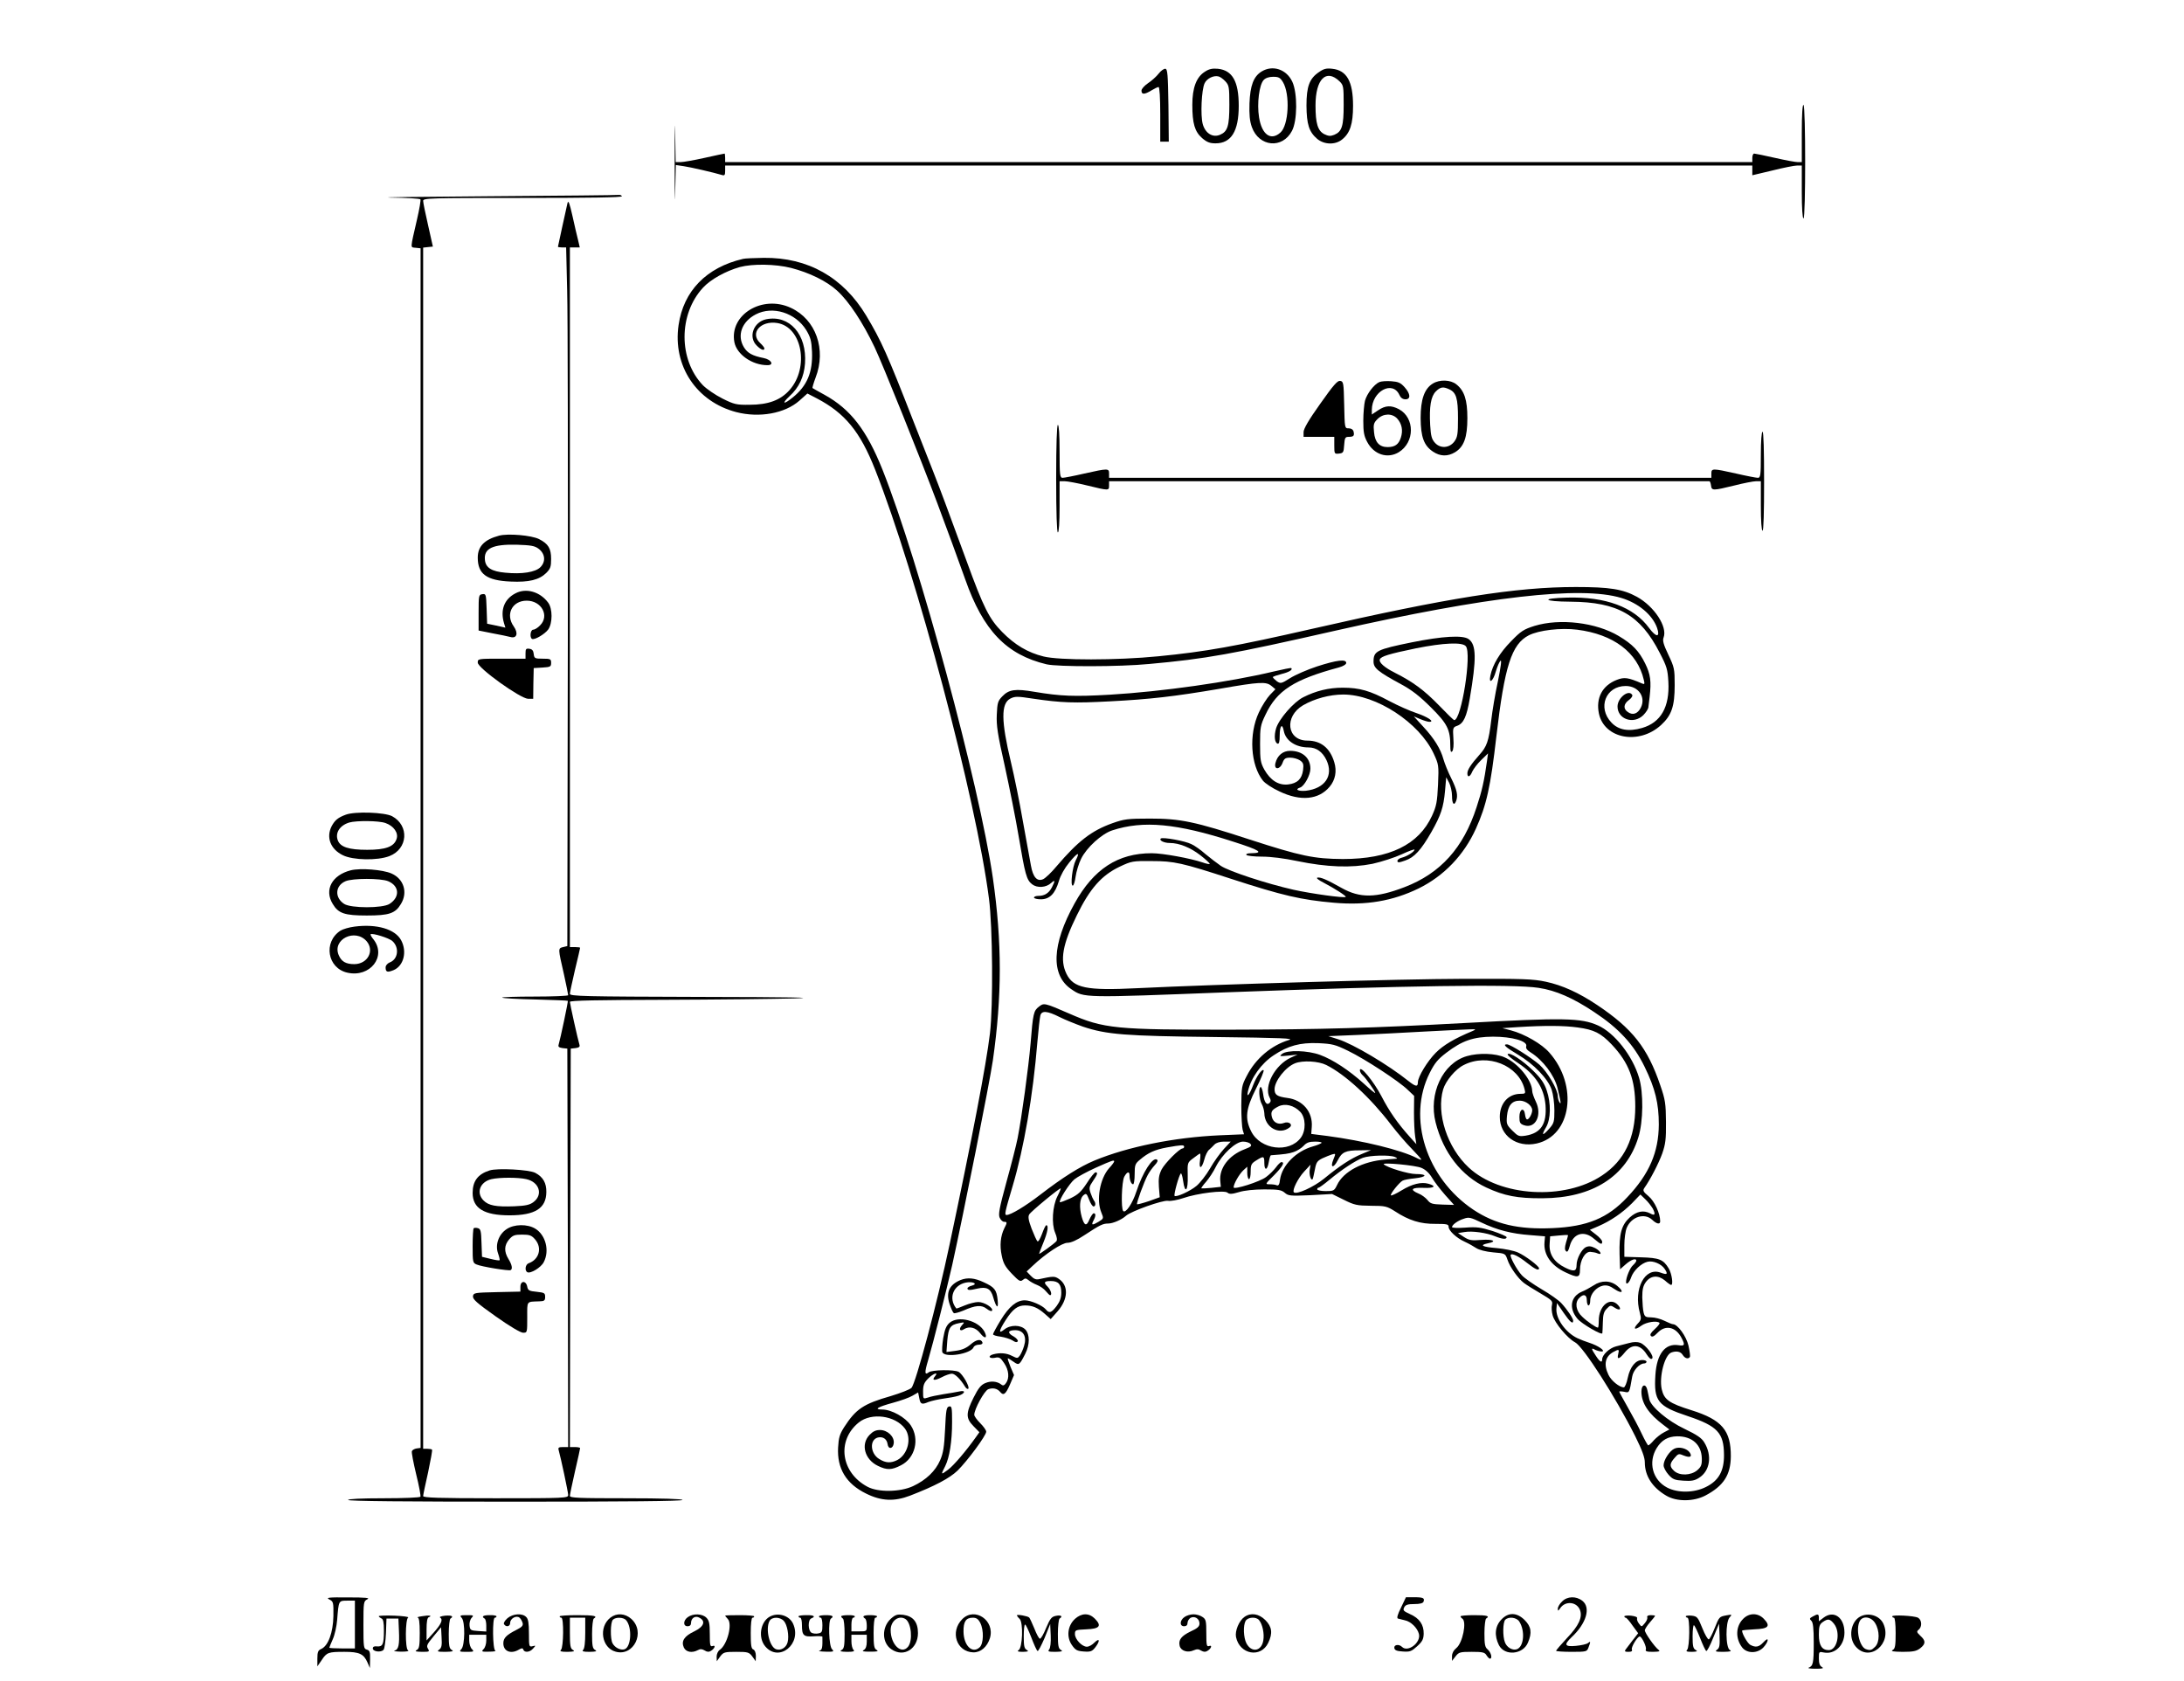 <?xml version="1.0" standalone="no"?>
<!DOCTYPE svg PUBLIC "-//W3C//DTD SVG 20010904//EN"
 "http://www.w3.org/TR/2001/REC-SVG-20010904/DTD/svg10.dtd">
<svg version="1.0" xmlns="http://www.w3.org/2000/svg"
 width="1280pt" height="985pt" viewBox="0 0 1280 985"
 preserveAspectRatio="xMidYMid meet">
<g transform="translate(0,985) scale(0.1,-0.1)"
fill="#000000" stroke="none">
<path d="M6791 9419 c-13 -17 -41 -42 -62 -56 -22 -15 -39 -34 -39 -44 0 -24
17 -24 58 1 18 11 37 20 42 20 6 0 10 -63 10 -160 l0 -160 25 0 25 0 -2 212
c-3 180 -5 213 -18 215 -8 1 -26 -11 -39 -28z"/>
<path d="M7062 9430 c-50 -31 -74 -94 -74 -194 0 -109 14 -157 57 -195 28 -24
45 -31 79 -31 92 0 136 71 136 220 0 143 -37 208 -122 217 -32 3 -52 -1 -76
-17z m120 -57 c21 -23 23 -33 23 -137 0 -125 -10 -157 -55 -176 -43 -18 -86 9
-101 63 -14 51 -7 202 11 239 13 28 53 48 82 40 9 -2 27 -15 40 -29z"/>
<path d="M7394 9431 c-47 -29 -67 -82 -71 -186 -2 -67 1 -103 14 -140 42 -116
179 -129 235 -22 32 60 33 221 2 288 -34 73 -115 100 -180 60z m125 -62 c43
-71 34 -254 -15 -296 -56 -50 -109 -12 -125 90 -13 80 1 190 27 218 11 12 31
19 56 19 32 0 41 -5 57 -31z"/>
<path d="M7731 9428 c-57 -38 -74 -85 -74 -197 1 -110 15 -154 63 -195 41 -34
105 -36 145 -4 47 37 65 91 65 198 0 143 -37 208 -122 217 -34 4 -50 0 -77
-19z m119 -54 c24 -23 25 -30 25 -138 0 -125 -10 -157 -55 -176 -23 -9 -34 -8
-59 4 -38 20 -51 63 -51 168 0 154 62 217 140 142z"/>
<path d="M3954 8900 c0 -190 2 -271 3 -181 l4 164 47 -7 c41 -6 175 -37 225
-52 14 -4 17 1 17 25 l0 31 3010 0 3010 0 0 -29 0 -28 118 28 c64 16 129 29
145 29 l27 0 0 -155 c0 -95 4 -155 10 -155 13 0 13 657 0 665 -6 4 -10 -55
-10 -164 l0 -171 -24 0 c-13 0 -73 11 -134 25 -61 14 -116 25 -121 25 -6 0
-11 -11 -11 -25 l0 -25 -3010 0 -3010 0 0 25 c0 14 -2 25 -3 25 -2 0 -55 -11
-117 -25 -62 -14 -126 -25 -141 -25 l-29 0 -3 173 c-1 94 -3 17 -3 -173z"/>
<path d="M2870 8700 c-410 -3 -670 -6 -578 -8 92 -1 169 -6 172 -10 3 -5 -6
-58 -20 -118 -41 -179 -40 -162 -8 -166 l29 -3 0 -3515 0 -3515 -23 -3 c-13
-2 -25 -9 -28 -16 -3 -7 9 -68 25 -135 17 -68 28 -128 25 -132 -3 -5 -99 -9
-215 -9 -133 0 -209 -4 -209 -10 0 -7 333 -10 980 -10 647 0 980 3 980 10 0 6
-117 10 -330 10 -279 0 -330 2 -330 14 0 8 14 73 30 144 17 72 30 133 30 136
0 3 -14 6 -30 6 l-30 0 2 1168 3 1167 28 3 c21 3 27 8 23 20 -10 32 -56 241
-56 251 0 8 165 11 548 12 301 1 646 5 767 8 150 5 -23 8 -547 9 -687 2 -768
4 -768 18 0 8 14 72 30 141 17 69 30 127 30 129 0 2 -13 4 -30 4 l-30 0 0
2050 0 2050 29 0 29 0 -10 43 c-6 23 -21 87 -33 142 -17 75 -24 94 -29 75 -8
-36 -56 -252 -56 -256 0 -2 11 -4 24 -4 l24 0 6 -252 c4 -139 5 -1061 4 -2048
l-3 -1794 -25 -6 c-30 -8 -30 -6 5 -159 14 -63 25 -118 25 -123 0 -4 -89 -8
-197 -8 -108 0 -194 -3 -190 -6 3 -4 91 -9 194 -11 103 -3 189 -6 191 -8 3 -2
-44 -224 -54 -257 -4 -12 2 -17 23 -20 l28 -3 3 -1167 2 -1168 -31 0 c-24 0
-29 -3 -25 -17 12 -42 56 -247 56 -264 0 -18 -17 -19 -425 -19 -334 0 -425 3
-425 13 0 6 13 69 29 139 15 71 26 130 23 133 -3 3 -16 5 -29 5 l-23 0 0 3519
0 3520 28 3 29 3 -28 125 c-16 69 -29 133 -29 143 0 16 34 17 586 17 387 0
583 3 579 10 -3 6 -12 9 -18 8 -7 -2 -347 -5 -757 -8z"/>
<path d="M4355 8333 c-215 -50 -349 -188 -378 -388 -35 -239 105 -449 338
-510 136 -35 285 -8 370 67 l47 42 56 -29 c164 -86 253 -194 341 -417 243
-616 592 -1930 667 -2513 22 -165 25 -629 6 -790 -22 -185 -105 -617 -236
-1235 -73 -346 -199 -817 -224 -843 -10 -10 -65 -31 -121 -48 -161 -46 -205
-76 -274 -183 -26 -41 -32 -62 -35 -118 -7 -123 47 -213 163 -270 90 -45 166
-48 258 -13 145 56 232 102 279 147 58 57 168 206 168 228 0 9 -16 31 -35 50
-19 19 -35 41 -35 49 0 33 59 141 82 150 27 10 53 4 69 -15 20 -25 33 -15 58
42 l24 56 -21 49 c-11 27 -18 49 -15 49 3 0 17 -9 33 -20 32 -23 35 -20 69 47
27 54 27 112 1 141 -27 29 -88 30 -124 1 -35 -28 -33 -9 8 55 41 64 70 86 113
86 44 0 75 -13 116 -49 l35 -31 40 45 c63 72 66 152 7 191 -24 16 -32 16 -115
-2 -18 -4 -31 1 -49 20 l-24 25 34 32 c77 73 174 136 205 136 21 0 55 15 100
45 91 60 108 68 139 68 27 0 79 22 105 46 31 27 214 92 245 87 17 -3 57 5 90
16 80 28 240 48 259 32 11 -10 27 -9 67 3 32 10 91 16 149 16 83 0 100 -3 120
-20 21 -18 32 -19 150 -14 l127 7 69 -34 c62 -31 77 -34 159 -35 84 0 94 -3
140 -32 82 -54 150 -75 238 -74 66 0 77 -2 77 -17 0 -23 46 -66 95 -88 22 -10
52 -27 67 -37 17 -11 56 -21 99 -25 71 -6 71 -6 84 -43 14 -43 62 -110 96
-136 13 -10 57 -38 97 -61 66 -39 73 -45 68 -67 -4 -14 -2 -42 4 -63 12 -44
87 -134 131 -157 48 -25 236 -318 353 -551 40 -81 56 -124 56 -153 0 -79 44
-147 126 -195 61 -36 160 -35 229 1 106 56 148 120 149 229 1 152 -52 215
-231 271 -131 41 -160 62 -174 123 -16 73 17 200 56 215 30 11 55 6 67 -14 13
-21 33 -26 42 -12 3 5 -1 34 -8 66 -13 56 -64 126 -91 126 -6 0 -28 9 -50 20
-22 11 -56 20 -77 20 -33 0 -39 4 -45 28 -4 15 -7 55 -8 89 0 47 5 68 21 90
29 39 72 42 112 9 16 -15 33 -26 36 -26 14 0 4 67 -14 97 -32 53 -56 62 -163
65 l-97 3 0 68 c0 37 6 83 14 102 27 65 104 89 149 47 26 -25 47 -29 47 -9 0
46 -33 118 -68 147 -31 26 -35 33 -25 48 35 49 84 144 105 202 19 55 23 83 22
185 -1 108 -4 130 -33 214 -75 221 -163 333 -371 472 -108 72 -203 115 -300
136 -75 16 -133 18 -480 17 -377 -1 -1444 -32 -1917 -55 -297 -15 -372 1 -413
85 -39 81 -22 173 61 342 77 158 146 235 251 285 70 33 77 34 188 33 131 0
177 -10 465 -104 305 -99 410 -123 601 -140 191 -17 347 10 499 84 148 73 265
195 335 350 62 137 86 245 120 541 48 412 89 540 190 592 59 30 188 45 283 33
213 -27 354 -133 391 -294 6 -25 5 -28 -11 -21 -81 35 -103 38 -147 21 -85
-33 -124 -106 -105 -198 32 -148 235 -185 364 -67 62 57 80 110 80 234 0 95
-2 104 -37 178 -29 61 -35 83 -28 101 24 63 -55 183 -157 239 -83 45 -159 57
-358 57 -350 0 -748 -63 -1545 -245 -452 -103 -625 -134 -902 -161 -243 -24
-581 -24 -672 -1 -93 23 -168 68 -242 143 -76 77 -109 141 -210 419 -118 321
-147 400 -196 525 -25 63 -77 196 -116 295 -152 390 -187 468 -275 615 -135
225 -342 342 -601 339 -56 -1 -110 -3 -121 -6z m281 -53 c108 -28 209 -77 271
-134 68 -62 149 -184 219 -331 47 -99 266 -644 366 -910 55 -146 129 -349 165
-450 105 -300 242 -442 477 -498 66 -15 427 -15 601 2 333 30 483 57 1095 196
882 199 1435 263 1672 191 100 -30 183 -99 210 -176 19 -56 -5 -57 -47 0 -90
123 -255 184 -480 178 -158 -4 -142 -23 20 -24 276 -2 408 -77 522 -299 42
-81 47 -98 51 -171 8 -147 -44 -238 -154 -270 -79 -23 -139 -12 -180 32 -83
87 -33 214 84 214 75 0 120 -66 88 -128 -18 -35 -47 -45 -75 -25 -29 19 -26
48 6 71 15 11 23 24 19 30 -21 34 -86 -18 -86 -68 0 -75 94 -107 151 -51 16
16 30 38 30 48 1 10 4 36 7 58 11 93 5 134 -26 197 -36 73 -74 113 -155 161
-132 79 -344 105 -494 59 -63 -20 -79 -30 -137 -90 -66 -67 -108 -137 -121
-201 -11 -53 16 -34 32 25 8 27 20 55 27 62 8 8 2 -36 -15 -120 -16 -73 -33
-176 -39 -228 -15 -125 -26 -155 -70 -204 -49 -55 -70 -87 -70 -108 0 -27 16
-21 29 11 7 15 30 46 52 67 l40 39 -6 -45 c-17 -119 -29 -173 -61 -270 -77
-238 -211 -388 -423 -469 -167 -64 -261 -65 -369 -4 -87 49 -123 64 -141 60
-9 -2 7 -15 39 -31 61 -32 132 -77 127 -82 -8 -8 -202 19 -306 42 -159 36
-378 108 -426 140 -22 15 -62 46 -90 69 -27 24 -64 50 -82 58 -36 19 -170 43
-180 33 -11 -11 19 -26 53 -26 55 0 121 -27 178 -71 31 -24 56 -47 56 -51 0
-4 -19 0 -42 8 -70 24 -233 54 -298 54 -198 0 -340 -92 -452 -294 -134 -241
-141 -421 -19 -503 75 -51 64 -51 911 -18 1042 39 1684 49 1828 26 100 -15
201 -59 324 -141 146 -96 233 -191 297 -322 62 -127 83 -214 83 -338 -1 -162
-56 -290 -185 -426 -115 -123 -235 -172 -438 -181 -200 -9 -336 23 -464 108
-276 185 -389 537 -256 801 29 58 48 81 98 119 93 71 158 93 273 94 112 0 204
-26 195 -56 -4 -12 5 -23 27 -37 70 -44 138 -133 156 -207 20 -82 23 -101 12
-85 -5 8 -10 24 -10 36 0 40 -61 143 -108 185 -50 43 -170 119 -190 119 -27 0
-8 -17 64 -60 93 -55 176 -141 198 -206 9 -27 16 -80 16 -120 0 -68 -2 -76
-31 -109 -39 -44 -47 -40 -18 9 28 47 30 140 4 216 -14 42 -33 70 -79 115 -63
62 -140 112 -150 97 -3 -5 24 -27 59 -50 103 -68 154 -146 163 -248 8 -110
-26 -164 -116 -179 -39 -6 -45 -4 -78 29 -34 34 -36 40 -32 86 6 62 29 90 75
90 35 0 73 -29 73 -56 0 -20 -18 -54 -30 -54 -5 0 -10 12 -12 28 -5 45 -33 35
-33 -13 0 -34 4 -41 27 -49 67 -23 108 60 69 139 -11 23 -21 51 -21 61 -1 63
-81 162 -160 197 -54 25 -154 28 -223 8 -142 -41 -226 -221 -183 -389 45 -177
151 -313 297 -381 105 -49 183 -64 329 -63 293 1 492 128 562 357 29 92 31
262 4 350 -38 128 -144 263 -241 306 -99 44 -199 46 -780 14 -535 -29 -845
-38 -1360 -39 -687 -1 -755 5 -960 95 -145 63 -147 63 -177 39 -30 -23 -34
-40 -48 -215 -12 -140 -52 -434 -76 -555 -8 -41 -38 -158 -66 -259 -41 -150
-48 -188 -39 -207 6 -13 17 -24 26 -24 18 0 19 -4 1 -38 -22 -45 -28 -100 -15
-160 9 -45 20 -65 59 -106 42 -44 50 -48 64 -37 14 12 19 11 34 -1 9 -8 32
-21 50 -28 18 -7 41 -23 51 -36 11 -13 22 -24 25 -24 14 0 5 31 -15 51 -24 24
-20 32 20 32 44 0 61 -19 61 -68 0 -30 -8 -52 -27 -78 -31 -41 -44 -45 -64
-20 -19 23 -88 53 -123 53 -48 0 -92 -36 -141 -116 -25 -41 -45 -78 -45 -83 0
-5 20 -11 45 -14 25 -4 56 -14 69 -22 16 -11 26 -13 31 -5 3 5 -7 18 -24 28
-39 21 -35 37 9 37 48 0 69 -37 52 -92 -6 -21 -18 -47 -25 -57 -13 -17 -15
-17 -45 -2 -32 17 -71 20 -109 10 -35 -9 -28 -27 7 -21 26 6 33 2 55 -31 28
-41 32 -88 11 -117 -10 -14 -17 -17 -27 -9 -25 20 -62 23 -94 9 -25 -10 -41
-29 -69 -85 -46 -92 -46 -121 -1 -167 l35 -36 -22 -31 c-54 -76 -128 -164
-162 -189 -42 -32 -43 -30 -16 22 25 51 40 144 40 259 0 84 -2 93 -17 90 -16
-3 -19 -20 -24 -133 -5 -104 -11 -141 -29 -182 -27 -63 -82 -116 -159 -152
-75 -35 -204 -37 -266 -4 -157 83 -183 271 -52 377 74 60 214 41 271 -36 41
-56 17 -151 -45 -184 -38 -19 -68 -18 -106 6 -53 32 -58 113 -8 126 30 7 53
-9 57 -39 4 -32 32 -28 36 5 5 39 -36 78 -81 78 -24 0 -41 -8 -61 -29 -53 -55
-28 -144 49 -181 53 -26 81 -25 135 3 84 42 111 154 58 234 -31 47 -113 93
-167 93 -52 0 -28 15 64 40 44 12 95 30 113 41 l33 19 6 -30 c7 -39 14 -43 54
-26 19 7 59 16 89 20 30 4 70 11 88 17 39 13 44 34 5 25 -16 -3 -57 -11 -93
-16 -36 -6 -77 -14 -92 -20 -28 -9 -28 -9 -28 36 0 37 6 51 29 75 31 31 64 42
41 14 -21 -25 -4 -28 39 -6 22 12 49 21 60 21 18 0 51 -33 77 -76 7 -11 15
-16 19 -12 10 10 -33 86 -57 99 -27 14 -157 12 -175 -3 -24 -19 -25 -1 -4 69
31 106 108 411 142 561 66 299 219 1067 238 1198 54 378 54 692 0 1069 -79
546 -431 1850 -647 2393 -93 232 -187 354 -339 438 -37 20 -70 39 -71 40 -2 1
6 29 18 61 64 165 2 341 -145 409 -167 78 -361 -40 -331 -201 14 -72 104 -135
194 -135 41 0 23 33 -23 42 -66 13 -94 29 -115 63 -42 69 -13 150 70 193 99
51 232 9 295 -92 25 -42 31 -62 34 -127 5 -121 -29 -201 -114 -269 -53 -43
-66 -37 -18 8 56 51 85 113 91 192 12 170 -91 287 -228 259 -74 -16 -106 -104
-55 -154 24 -25 45 -32 45 -17 0 5 -11 19 -25 32 -62 58 3 133 101 117 145
-24 188 -260 72 -392 -53 -60 -125 -87 -236 -87 -75 -1 -89 2 -157 36 -42 21
-93 56 -115 78 -144 150 -144 416 0 572 45 49 134 98 216 121 75 20 208 18
300 -5z m1574 -4390 c32 -16 94 -41 136 -56 140 -47 248 -55 769 -61 406 -5
474 -8 438 -18 -102 -31 -194 -108 -246 -210 -30 -57 -31 -66 -32 -175 0 -63
4 -127 8 -141 l8 -26 -143 -6 c-266 -12 -538 -67 -734 -148 -86 -36 -186 -99
-317 -200 -87 -67 -173 -119 -198 -119 -13 0 -10 15 36 170 66 222 119 527
145 845 6 72 14 140 17 153 7 31 40 29 113 -8z m3036 -61 c97 -13 136 -33 200
-100 101 -107 138 -206 138 -364 0 -184 -64 -317 -194 -403 -220 -148 -599
-125 -782 46 -126 117 -191 317 -150 458 15 50 72 119 121 143 139 71 321 -2
356 -141 7 -26 5 -28 -24 -28 -71 0 -121 -56 -121 -135 0 -110 99 -182 216
-156 204 46 245 339 75 532 -44 51 -146 110 -226 131 l-50 13 90 6 c161 10
272 9 351 -2z m-616 -21 c-108 -45 -171 -83 -215 -127 -49 -49 -104 -140 -105
-172 0 -29 -12 -28 -54 5 -118 95 -327 219 -414 246 l-57 18 170 7 c94 4 271
13 395 20 124 7 243 12 265 13 37 1 38 0 15 -10z m-729 -116 c99 -48 298 -178
350 -229 l37 -35 -1 -96 c0 -54 3 -117 7 -142 l7 -45 -36 40 c-74 82 -123 153
-168 240 -46 88 -127 187 -127 153 0 -8 7 -21 16 -29 17 -14 74 -94 74 -104 0
-4 -30 21 -67 55 -86 78 -182 141 -256 168 -73 27 -193 30 -223 6 -18 -14 -15
-15 36 -10 l55 6 -40 -18 c-94 -44 -159 -168 -124 -234 8 -14 8 -23 0 -31 -17
-17 -32 4 -38 52 -3 22 -10 41 -14 41 -14 0 -10 -73 6 -100 8 -14 14 -38 15
-53 1 -83 87 -132 148 -84 22 17 -5 38 -34 26 -32 -12 -62 3 -70 36 -7 30 -1
41 38 61 39 20 92 7 129 -32 32 -34 34 -109 3 -151 -68 -92 -237 -71 -291 37
-38 75 -32 131 28 250 28 55 48 104 45 108 -10 10 -42 -36 -62 -88 -21 -56
-40 -78 -30 -35 18 79 78 163 151 211 84 56 154 75 261 71 83 -4 99 -8 175
-45z m-128 -83 c112 -56 258 -191 379 -349 36 -47 91 -111 122 -142 31 -32 56
-60 56 -63 0 -3 -12 1 -27 9 -92 47 -313 101 -523 129 l-95 12 3 41 c7 88 -53
159 -144 170 -59 8 -74 18 -74 51 0 48 64 130 120 152 45 18 137 13 183 -10z
m-600 -492 c-22 -24 -59 -75 -81 -114 -23 -40 -59 -85 -79 -102 -38 -32 -119
-68 -129 -59 -6 7 25 119 36 131 4 5 10 -15 14 -43 11 -80 30 -58 27 31 -2 76
-2 76 33 102 19 15 37 27 39 27 3 0 3 -18 0 -40 -8 -54 10 -51 25 4 6 25 19
51 28 58 8 7 23 21 32 31 10 10 31 17 55 17 l40 0 -40 -43z m156 29 c9 -11 2
-17 -35 -31 -92 -35 -150 -111 -142 -187 l3 -33 -55 -6 c-30 -3 -57 -4 -59 -3
-2 2 10 19 28 39 17 20 43 59 57 88 37 73 116 147 159 147 18 0 38 -6 44 -14z
m416 6 c-6 -5 -28 -14 -50 -20 -99 -28 -181 -111 -193 -194 -3 -29 -9 -38 -19
-34 -8 4 -27 6 -42 6 -27 0 -27 1 26 53 50 51 65 77 43 77 -5 0 -20 -14 -32
-31 -12 -16 -38 -42 -57 -56 -36 -28 -191 -77 -191 -61 0 20 32 76 56 99 l24
22 0 -36 c0 -20 5 -37 10 -37 6 0 10 20 10 45 0 40 4 47 33 65 43 27 47 26 47
-15 0 -48 18 -44 26 5 4 22 9 40 13 40 81 6 104 9 133 19 19 6 46 23 58 36 18
20 34 25 69 25 25 0 41 -4 36 -8z m-805 -22 c0 -5 -4 -10 -9 -10 -18 0 -103
-85 -123 -123 -16 -33 -19 -53 -16 -102 l5 -61 -64 -23 c-36 -12 -67 -20 -69
-18 -5 5 41 132 63 172 9 17 27 42 40 56 18 19 21 29 13 34 -25 15 -83 -75
-120 -188 -23 -70 -62 -128 -77 -114 -14 15 -9 172 6 201 17 31 31 34 31 7 0
-26 10 -51 21 -51 5 0 9 27 9 59 0 54 3 62 31 85 48 41 88 59 159 72 85 15
100 16 100 4z m1040 -43 c-63 -26 -127 -68 -220 -144 -60 -49 -161 -95 -177
-80 -11 12 24 82 60 121 l38 41 -5 -30 c-4 -28 7 -66 17 -55 2 3 8 28 13 55 8
44 14 52 44 67 19 9 45 19 57 23 22 6 22 6 8 -29 -21 -50 0 -55 25 -6 25 49
45 59 130 59 l65 1 -55 -23z m195 -17 c11 -5 16 -9 10 -10 -5 0 -35 -3 -65 -5
-133 -10 -247 -70 -284 -150 -16 -33 -20 -35 -66 -35 -28 0 -50 5 -50 10 0 6
3 10 8 10 4 0 32 20 62 45 76 63 153 113 197 130 42 15 157 18 188 5z m-1645
-26 c0 -4 -13 -22 -30 -40 -54 -61 -76 -187 -45 -260 14 -34 14 -35 -17 -54
-37 -22 -44 -20 -29 8 14 26 14 42 1 42 -5 0 -16 -16 -25 -36 -17 -42 -30 -38
-45 14 -16 57 -12 107 8 126 18 15 20 14 35 -24 8 -22 20 -40 26 -40 13 0 14
22 2 35 -4 6 -13 25 -19 43 -10 30 -9 38 13 70 27 39 31 52 16 52 -6 0 -29
-28 -51 -63 -35 -53 -52 -68 -98 -90 -31 -14 -58 -24 -60 -22 -9 9 56 110 85
134 17 14 74 45 125 68 96 43 108 47 108 37z m1801 -38 c24 -10 46 -31 62 -58
14 -24 49 -69 77 -101 l52 -58 -68 2 c-60 2 -71 5 -88 27 -11 13 -34 31 -53
38 -52 22 -41 36 30 33 63 -3 79 10 29 24 -42 12 -96 -1 -158 -39 -31 -19 -59
-32 -62 -29 -7 6 48 75 68 86 8 5 41 11 73 14 71 8 75 25 5 25 -44 0 -169 38
-188 57 -12 13 188 -6 221 -21z m-2134 -167 c-29 -58 -35 -161 -13 -213 11
-26 13 -43 7 -50 -12 -14 -101 -79 -101 -73 0 2 11 31 25 65 25 61 32 102 17
102 -4 0 -15 -23 -25 -51 -11 -29 -22 -48 -27 -43 -5 5 -20 38 -34 74 -18 48
-22 70 -14 83 9 17 180 158 185 153 1 -1 -7 -22 -20 -47z m3490 -72 c17 -34
12 -43 -15 -28 -40 21 -80 13 -121 -24 -48 -44 -62 -96 -59 -216 l3 -87 33 29
c32 28 62 38 62 21 0 -5 -9 -17 -20 -27 -17 -15 -40 -71 -40 -97 0 -22 20 -4
30 27 13 38 58 82 96 91 32 8 82 -13 101 -43 20 -30 14 -35 -24 -21 -93 35
-161 -96 -122 -236 9 -34 8 -41 -12 -62 -31 -33 -18 -41 20 -13 30 22 92 31
107 17 3 -4 -9 -20 -28 -37 -23 -21 -30 -33 -22 -40 7 -8 19 -2 39 19 46 48
106 35 140 -30 22 -42 19 -49 -18 -43 -78 12 -127 -51 -135 -174 -10 -154 13
-183 191 -242 173 -58 210 -98 211 -226 1 -95 -31 -152 -106 -189 -70 -35
-165 -36 -228 -3 -85 45 -112 148 -60 232 29 46 65 67 119 68 88 1 143 -49
145 -129 1 -38 -4 -50 -27 -70 -37 -31 -103 -33 -135 -4 -28 26 -28 42 2 76
22 26 25 27 55 14 36 -14 50 -7 35 17 -16 25 -62 37 -90 24 -29 -13 -64 -67
-64 -98 0 -13 13 -37 29 -55 24 -27 36 -32 87 -35 47 -3 66 0 92 17 64 40 78
131 30 208 -15 25 -43 44 -114 78 -100 47 -199 131 -208 175 -3 13 -7 36 -11
52 -8 41 -35 35 -35 -8 0 -68 42 -130 130 -196 l34 -26 -32 -17 c-18 -9 -44
-30 -59 -46 -14 -17 -29 -30 -33 -30 -3 0 -20 30 -38 68 -17 37 -54 106 -82
155 -27 48 -50 89 -50 92 0 2 13 2 29 -1 31 -7 30 -9 47 89 6 37 43 77 70 77
8 0 14 5 14 10 0 6 -11 10 -25 10 -39 0 -71 -39 -85 -104 -6 -31 -17 -56 -23
-56 -26 0 -74 39 -90 73 -30 62 -19 109 30 135 31 17 34 15 27 -13 -9 -35 6
-31 39 10 42 52 91 48 128 -12 15 -23 25 -31 32 -24 13 13 -36 79 -70 92 -16
6 -39 6 -64 -1 -21 -5 -57 -15 -78 -20 -39 -10 -81 -50 -81 -76 0 -23 -14 -15
-37 21 -28 42 -29 49 -4 35 11 -5 28 -10 38 -10 28 1 -21 35 -72 51 -22 7 -53
19 -70 27 -70 33 -129 117 -123 175 l3 31 39 -57 c38 -55 56 -70 56 -46 0 13
-34 64 -69 102 -14 16 -66 53 -116 82 -49 29 -102 66 -116 82 -29 31 -73 112
-65 120 9 10 47 -9 96 -48 47 -37 70 -48 70 -31 -1 13 -80 73 -123 92 -24 11
-80 22 -125 26 -85 7 -104 17 -52 28 57 11 31 25 -37 20 -59 -5 -73 -2 -103
17 l-35 23 38 6 c44 8 130 -4 180 -25 42 -17 67 -19 67 -5 0 5 -37 21 -82 36
-71 22 -94 25 -160 20 -43 -3 -78 -2 -78 3 0 13 33 38 69 49 30 11 40 8 105
-23 90 -43 175 -65 285 -73 l86 -7 -3 -35 c-6 -72 38 -136 123 -176 72 -34 85
-32 85 14 0 56 29 107 60 106 14 -1 33 -4 43 -9 31 -13 18 14 -14 31 -24 12
-37 13 -54 6 -25 -12 -55 -68 -55 -105 0 -38 -16 -41 -68 -15 -63 31 -94 78
-90 138 l3 45 53 5 c28 3 52 4 52 1 0 -2 -5 -21 -12 -43 -8 -28 -8 -42 0 -50
8 -8 14 1 22 30 20 75 84 94 143 42 39 -33 47 -36 47 -16 0 7 -16 26 -36 41
l-36 28 49 21 c72 31 141 78 198 135 l49 51 29 -28 c16 -15 35 -40 44 -55z"/>
<path d="M8275 6086 c-206 -42 -225 -51 -225 -113 0 -38 27 -60 162 -133 61
-33 107 -68 174 -135 97 -96 114 -131 114 -226 0 -32 3 -40 11 -32 7 7 10 36
7 76 -4 62 -3 65 23 74 37 14 55 54 73 159 40 234 39 317 -7 349 -34 24 -153
17 -332 -19z m316 -23 c36 -43 -26 -433 -68 -433 -4 0 -45 40 -92 89 -85 87
-150 135 -253 187 -64 32 -98 62 -91 80 7 18 54 32 213 65 160 32 271 37 291
12z"/>
<path d="M7720 5945 c-58 -19 -129 -50 -159 -69 -52 -33 -56 -33 -78 -18 -12
10 -23 20 -23 24 0 3 23 11 50 18 45 11 68 25 58 35 -2 2 -48 -7 -103 -20
-259 -62 -656 -118 -960 -136 -209 -12 -288 -9 -443 17 -111 19 -149 14 -188
-27 -26 -27 -29 -38 -32 -107 -3 -64 5 -116 47 -302 27 -124 64 -308 81 -410
38 -225 46 -256 79 -282 30 -23 82 -20 112 8 23 21 24 13 4 -26 -18 -34 -43
-50 -79 -50 -14 0 -26 -4 -26 -10 0 -5 18 -10 40 -10 52 0 84 33 106 107 9 32
33 75 61 109 49 60 65 65 38 13 -20 -38 -33 -149 -18 -149 6 0 13 24 17 53 4
28 18 76 32 104 32 66 121 147 183 167 181 59 377 41 708 -66 157 -50 184 -67
105 -68 -20 0 -31 -4 -27 -10 3 -5 44 -10 91 -10 53 0 131 -10 207 -26 175
-36 316 -41 441 -16 54 12 131 37 172 56 41 19 74 31 74 27 0 -12 -43 -39 -74
-47 -14 -3 -26 -12 -26 -19 0 -11 9 -11 45 2 54 18 93 61 154 167 56 99 71
144 80 241 l7 80 17 -32 c9 -18 17 -52 17 -78 0 -45 12 -60 24 -29 12 32 5 66
-28 132 -19 37 -39 88 -46 112 -17 62 -54 122 -119 192 l-55 60 38 -16 c21 -9
45 -16 53 -16 34 0 -10 29 -75 51 -37 12 -109 44 -160 71 -112 60 -173 78
-273 78 -81 0 -156 -18 -231 -56 -56 -28 -142 -127 -159 -182 -13 -44 -9 -84
9 -90 8 -2 12 11 12 47 0 58 15 76 24 28 11 -58 70 -97 145 -97 46 0 82 -26
105 -74 43 -91 -8 -167 -121 -180 -45 -4 -67 8 -33 19 24 8 60 73 60 110 0 64
-47 105 -119 105 -42 0 -75 -27 -86 -72 -10 -41 27 -39 42 2 9 25 17 30 45 30
18 0 44 -7 57 -16 20 -14 22 -23 18 -57 -7 -52 -34 -78 -88 -84 -56 -6 -103
24 -139 87 -22 40 -25 57 -25 150 0 97 2 110 32 172 67 142 167 206 431 277
25 7 42 18 42 26 0 24 -55 17 -170 -20z m-269 -114 l24 -20 -32 -33 c-17 -18
-47 -64 -65 -103 -60 -128 -49 -308 24 -400 12 -15 55 -44 97 -63 123 -59 230
-49 294 28 33 39 43 91 27 143 -25 84 -79 127 -158 127 -120 0 -137 141 -25
207 68 39 156 63 236 63 193 0 444 -164 529 -345 30 -65 31 -69 26 -183 -5
-102 -9 -125 -35 -182 -78 -170 -249 -254 -523 -254 -168 1 -246 17 -545 114
-324 106 -408 123 -585 123 -132 0 -152 -3 -220 -27 -123 -44 -201 -104 -329
-254 -29 -35 -64 -68 -77 -74 -35 -16 -60 11 -72 80 -6 31 -27 148 -47 259
-19 111 -51 267 -70 346 -58 242 -59 344 -4 373 28 14 41 14 132 0 168 -25
243 -27 452 -16 233 12 375 28 645 74 235 41 270 42 301 17z"/>
<path d="M5630 2349 c-66 -27 -87 -72 -65 -140 9 -27 20 -51 25 -54 4 -3 29 4
54 14 75 33 108 35 138 12 15 -12 29 -17 32 -12 10 16 -45 51 -80 51 -18 0
-54 -9 -80 -20 -26 -11 -48 -19 -49 -18 -48 59 -19 137 56 152 41 8 73 -8 35
-18 -14 -3 -26 -11 -26 -16 0 -12 13 -12 60 -1 53 12 77 -1 91 -51 18 -64 32
-72 26 -16 -6 59 -18 75 -82 104 -53 25 -94 29 -135 13z"/>
<path d="M5565 2098 c-20 -18 -28 -39 -37 -90 -6 -36 -8 -74 -5 -82 14 -35
168 -10 183 29 3 8 17 15 31 15 15 0 23 5 21 13 -8 23 -36 18 -70 -12 -25 -21
-49 -32 -88 -37 l-53 -7 5 68 c7 75 17 91 68 101 35 7 35 7 17 -13 -20 -23
-10 -38 13 -22 31 19 68 10 94 -23 28 -37 46 -31 26 8 -36 66 -154 96 -205 52z"/>
<path d="M9339 2317 c-19 -12 -49 -29 -67 -36 -67 -28 -79 -97 -27 -159 25
-30 144 -99 146 -85 1 4 2 34 3 65 1 45 6 62 23 79 20 21 23 21 46 6 30 -20
43 -10 20 15 -46 51 -113 -3 -113 -92 0 -22 -2 -40 -5 -40 -11 0 -61 34 -92
64 -37 34 -45 83 -17 110 25 26 44 20 44 -14 0 -16 5 -30 10 -30 6 0 10 13 10
29 0 38 36 79 75 87 22 4 40 -1 67 -20 46 -31 59 -17 17 18 -39 33 -93 35
-140 3z"/>
<path d="M7737 7483 c-67 -94 -97 -146 -97 -165 l0 -28 90 0 90 0 0 -51 c0
-49 1 -50 28 -47 25 3 27 7 30 51 3 41 6 47 26 47 29 0 35 6 29 31 -3 12 -14
19 -29 19 -23 0 -23 1 -26 138 -3 130 -4 137 -24 140 -16 2 -40 -26 -117 -135z"/>
<path d="M8084 7611 c-31 -14 -72 -67 -84 -109 -5 -20 -10 -73 -10 -118 0 -65
4 -89 23 -124 39 -74 119 -100 185 -60 94 58 95 201 1 252 -46 24 -79 23 -123
-7 l-36 -24 0 27 c1 110 122 175 162 87 7 -16 19 -25 35 -25 32 0 30 32 -5 71
-23 26 -37 32 -78 35 -27 2 -58 0 -70 -5z m104 -213 c28 -31 36 -70 22 -113
-13 -40 -35 -55 -78 -55 -48 0 -74 29 -79 87 -5 45 -2 55 20 77 34 34 85 35
115 4z"/>
<path d="M8397 7602 c-49 -30 -71 -93 -71 -202 1 -111 19 -161 73 -197 42 -28
86 -29 129 -3 52 32 72 87 72 200 0 107 -18 161 -65 198 -34 27 -98 29 -138 4z
m96 -33 c42 -19 52 -53 52 -170 0 -94 -3 -111 -21 -136 -29 -39 -81 -43 -113
-9 -20 22 -25 39 -29 105 -6 108 4 168 33 197 27 27 43 29 78 13z"/>
<path d="M6190 7045 c0 -203 4 -315 10 -315 6 0 10 57 10 150 l0 150 29 0 c17
0 76 -11 133 -25 127 -31 128 -31 128 0 l0 25 1755 0 c965 0 1758 0 1763 0 4
0 8 -11 10 -25 4 -31 10 -31 137 0 55 14 112 25 128 25 l27 0 0 -145 c0 -87 4
-145 10 -145 6 0 9 109 9 290 0 179 -3 290 -9 290 -6 0 -10 -55 -10 -135 0
-122 -2 -135 -18 -135 -9 0 -67 11 -127 25 -139 31 -145 31 -145 0 l0 -25
-1765 0 -1765 0 0 25 c0 31 -6 31 -145 0 -60 -14 -118 -25 -127 -25 -16 0 -18
13 -18 155 0 97 -4 155 -10 155 -6 0 -10 -112 -10 -315z"/>
<path d="M2925 6711 c-86 -23 -125 -63 -125 -129 0 -96 52 -134 193 -140 107
-5 167 10 208 50 25 25 29 37 29 82 0 62 -16 89 -71 117 -44 22 -181 34 -234
20z m232 -77 c38 -29 43 -75 10 -108 -29 -29 -108 -42 -206 -32 -79 7 -115 29
-119 75 -7 67 45 92 185 89 85 -3 106 -6 130 -24z"/>
<path d="M3021 6373 c-66 -34 -90 -98 -67 -175 l8 -26 -54 12 -53 11 -3 88
c-3 85 -4 88 -25 85 -21 -3 -22 -7 -22 -108 l0 -105 80 -16 c44 -8 92 -18 107
-22 37 -10 47 22 19 62 -50 70 -10 151 76 151 87 0 135 -89 78 -145 -13 -14
-31 -25 -40 -25 -16 0 -22 -45 -7 -54 14 -8 74 27 95 55 26 37 26 122 0 157
-48 65 -130 88 -192 55z"/>
<path d="M3080 6021 l0 -31 -140 0 c-139 0 -140 0 -140 -23 0 -32 250 -211
295 -212 l30 0 1 90 2 90 51 3 c47 3 51 5 51 28 0 22 -4 24 -49 24 -47 0 -50
2 -53 28 -2 19 -9 28 -25 30 -20 3 -23 -1 -23 -27z"/>
<path d="M2027 5076 c-46 -17 -64 -32 -83 -67 -34 -66 -7 -136 66 -171 59 -29
202 -32 272 -5 109 42 118 179 16 234 -44 23 -217 29 -271 9z m232 -49 c49
-17 78 -59 65 -94 -15 -45 -64 -63 -172 -63 -107 0 -157 16 -172 55 -17 44 11
88 67 105 42 12 173 11 212 -3z"/>
<path d="M2056 4750 c-110 -28 -157 -114 -106 -197 33 -56 70 -68 200 -68 130
0 167 12 200 68 41 67 17 146 -55 178 -52 23 -182 33 -239 19z m219 -64 c66
-28 70 -93 8 -133 -40 -26 -226 -26 -266 0 -57 37 -53 107 8 133 42 18 206 18
250 0z"/>
<path d="M2078 4420 c-32 -4 -69 -15 -83 -24 -102 -67 -76 -220 41 -246 133
-30 231 95 153 195 -12 14 -19 28 -17 30 9 9 109 -22 128 -40 42 -38 33 -107
-16 -125 -14 -6 -24 -18 -24 -29 0 -28 10 -31 47 -16 59 25 80 108 44 175 -35
65 -142 97 -273 80z m71 -86 c47 -56 6 -133 -72 -134 -50 0 -76 15 -92 53 -39
92 96 159 164 81z"/>
<path d="M2869 2991 c-69 -22 -99 -63 -99 -132 0 -90 68 -131 216 -131 150 0
215 41 216 136 1 53 -19 89 -65 113 -36 19 -222 29 -268 14z m216 -51 c76 -17
99 -91 42 -134 -22 -17 -46 -22 -113 -25 -107 -4 -150 4 -180 34 -45 45 -21
109 46 125 48 11 157 11 205 0z"/>
<path d="M2969 2647 c-47 -31 -68 -92 -50 -142 7 -20 11 -38 9 -40 -2 -3 -26
1 -54 8 l-49 12 -3 81 c-2 71 -5 83 -22 87 -10 3 -21 2 -24 -1 -3 -3 -6 -50
-6 -104 0 -93 1 -99 23 -108 29 -13 190 -39 200 -33 12 7 8 31 -13 65 -27 44
-25 81 4 115 21 24 32 28 76 28 44 0 55 -4 76 -28 43 -50 24 -118 -38 -140
-19 -7 -24 -42 -8 -52 18 -11 81 27 97 59 35 67 11 159 -50 196 -46 28 -124
27 -168 -3z"/>
<path d="M3050 2309 l0 -28 -137 -3 c-132 -3 -138 -4 -141 -24 -2 -18 23 -40
133 -118 82 -58 146 -96 161 -96 24 0 24 1 24 90 0 99 -6 91 70 94 30 1 35 4
35 26 0 23 -5 25 -50 30 -43 4 -51 8 -55 30 -7 37 -40 36 -40 -1z"/>
<path d="M1930 477 c24 -12 25 -17 24 -98 -2 -96 -30 -173 -71 -192 -19 -8
-23 -18 -23 -56 l0 -46 25 36 c30 46 39 49 134 49 87 0 113 -12 135 -63 l14
-32 1 51 c1 44 -2 52 -19 57 -19 5 -20 14 -20 145 0 134 1 139 23 150 17 8 -8
11 -113 11 -116 1 -131 -1 -110 -12z m150 -147 l0 -140 -75 0 c-41 0 -75 2
-75 4 0 2 9 24 20 49 12 26 23 77 26 114 9 114 8 113 59 113 l45 0 0 -140z"/>
<path d="M8211 429 c-20 -40 -26 -61 -18 -64 7 -2 25 -6 40 -10 36 -7 74 -45
83 -80 13 -51 -65 -110 -99 -76 -18 18 -49 13 -45 -7 2 -13 15 -18 50 -20 42
-3 51 1 84 31 30 27 37 41 38 73 1 53 -25 91 -80 115 -39 18 -43 22 -34 40 8
15 21 19 59 19 33 0 51 5 54 14 8 21 -2 26 -55 26 l-48 0 -29 -61z"/>
<path d="M9155 465 c-14 -13 -25 -32 -25 -42 0 -15 2 -15 15 4 30 43 96 37
115 -12 16 -42 -7 -92 -76 -164 -35 -38 -64 -71 -64 -75 0 -3 41 -6 90 -6 88
0 91 1 100 26 13 34 13 39 -4 25 -7 -6 -39 -13 -70 -16 -66 -6 -72 6 -25 51
86 80 114 173 63 213 -37 29 -89 27 -119 -4z"/>
<path d="M2220 379 c0 -4 7 -9 15 -13 11 -4 15 -22 15 -73 0 -79 -7 -94 -41
-91 -16 2 -24 -2 -24 -12 0 -19 48 -25 63 -8 6 8 12 52 14 98 l3 85 35 0 35 0
3 -70 c4 -84 -2 -112 -26 -118 -9 -3 8 -5 38 -6 35 0 50 3 41 8 -17 11 -16
181 1 192 7 4 -30 9 -80 11 -51 2 -92 0 -92 -3z"/>
<path d="M2475 379 c-22 -3 -34 -7 -27 -8 8 -1 12 -26 12 -91 0 -74 -3 -91
-17 -99 -14 -8 -8 -10 30 -11 44 0 46 1 35 19 -10 16 -5 26 33 72 l44 53 3
-59 c3 -47 0 -62 -14 -72 -15 -11 -10 -13 37 -13 41 1 50 3 37 11 -15 8 -18
25 -18 94 0 46 5 87 10 90 21 13 8 20 -31 17 -24 -3 -36 -7 -29 -12 18 -11 5
-39 -40 -89 l-40 -44 0 66 c0 43 4 67 13 70 24 9 1 13 -38 6z"/>
<path d="M2706 369 c21 -23 19 -162 -2 -183 -14 -15 -11 -16 31 -16 42 0 45 1
31 16 -9 8 -16 31 -16 50 l0 34 50 0 50 0 0 -34 c0 -19 -7 -42 -16 -50 -14
-15 -11 -16 33 -15 26 0 42 3 36 6 -16 6 -18 193 -3 193 6 0 10 4 10 8 0 4
-18 8 -40 7 -39 0 -50 -8 -30 -20 6 -3 10 -22 10 -41 l0 -35 -47 3 c-44 3 -48
5 -51 31 -2 16 3 36 12 46 14 15 12 16 -29 16 -39 0 -42 -2 -29 -16z"/>
<path d="M2974 367 c-16 -14 -24 -29 -20 -35 12 -19 36 -14 36 8 0 25 36 46
55 30 7 -6 15 -20 18 -31 4 -15 -4 -24 -36 -40 -59 -30 -77 -48 -77 -79 0 -47
44 -65 91 -37 17 10 23 10 26 0 7 -19 38 -16 57 6 17 19 17 19 -3 14 -20 -5
-21 -2 -21 75 0 60 -4 85 -16 96 -23 24 -78 20 -110 -7z"/>
<path d="M3280 378 c0 -5 5 -8 10 -8 15 0 13 -173 -2 -188 -9 -9 -1 -12 38
-12 38 1 45 3 32 11 -15 8 -18 25 -18 99 l0 90 45 0 45 0 0 -88 c0 -55 -4 -92
-12 -100 -9 -9 -1 -12 38 -12 38 1 45 3 32 11 -15 8 -18 25 -18 94 0 46 5 87
10 90 25 15 3 20 -95 20 -58 0 -105 -3 -105 -7z"/>
<path d="M3577 370 c-70 -55 -51 -177 31 -199 106 -30 177 115 92 192 -37 33
-86 36 -123 7z m93 -15 c36 -43 29 -158 -10 -170 -23 -7 -56 9 -70 35 -14 26
-13 123 2 138 17 17 63 15 78 -3z"/>
<path d="M4032 374 c-28 -19 -30 -54 -2 -54 13 0 20 7 20 19 0 29 25 45 49 31
39 -20 26 -53 -30 -80 -59 -28 -78 -57 -61 -95 13 -27 48 -33 82 -15 14 8 25
7 40 -2 14 -9 25 -10 37 -2 23 14 29 36 9 28 -14 -5 -16 5 -16 70 0 63 -4 80
-20 96 -24 24 -77 26 -108 4z"/>
<path d="M4250 382 c0 -2 7 -10 15 -19 29 -29 -2 -150 -46 -181 -11 -7 -19
-25 -19 -40 l1 -27 20 28 c19 25 26 27 94 27 68 0 75 -2 94 -27 l20 -28 1 31
c0 19 -6 34 -15 38 -12 4 -15 25 -15 96 0 53 4 90 10 90 6 0 10 3 10 8 0 4
-38 7 -85 7 -47 0 -85 -1 -85 -3z"/>
<path d="M4511 376 c-55 -31 -69 -123 -26 -174 81 -96 217 15 163 133 -22 48
-88 68 -137 41z m83 -25 c20 -22 32 -88 22 -125 -8 -31 -39 -50 -67 -41 -39
13 -64 119 -39 166 14 25 61 25 84 0z"/>
<path d="M4680 378 c0 -5 5 -8 10 -8 6 0 10 -19 10 -42 0 -62 9 -71 69 -67 28
2 51 1 51 -3 1 -63 -1 -77 -17 -81 -10 -3 6 -5 35 -6 49 -1 52 0 38 15 -18 18
-23 168 -6 179 20 13 9 20 -30 20 -22 0 -40 -3 -40 -7 0 -5 5 -8 10 -8 6 0 10
-20 10 -44 0 -38 -3 -44 -24 -48 -13 -3 -31 -1 -40 4 -21 12 -22 76 -1 84 28
11 15 20 -30 19 -25 0 -45 -3 -45 -7z"/>
<path d="M4930 378 c0 -4 5 -10 10 -13 6 -3 10 -44 10 -90 0 -69 -3 -86 -17
-94 -14 -8 -7 -10 32 -11 38 0 46 3 37 12 -7 7 -12 29 -12 50 l0 38 45 0 45 0
0 -40 c0 -27 -6 -42 -17 -49 -14 -8 -5 -10 37 -10 42 0 51 2 38 10 -15 8 -18
25 -18 99 0 53 4 90 10 90 6 0 10 3 10 8 0 4 -18 7 -40 7 -39 0 -50 -7 -30
-20 6 -3 10 -22 10 -41 0 -34 0 -34 -45 -34 l-45 0 0 40 c0 22 5 40 10 40 6 0
10 4 10 8 0 4 -18 8 -40 7 -22 0 -40 -3 -40 -7z"/>
<path d="M5221 364 c-55 -50 -53 -143 5 -180 72 -48 154 4 154 96 0 64 -28 99
-86 107 -35 4 -46 1 -73 -23z m86 -2 c34 -22 44 -126 15 -162 -39 -48 -102 12
-102 98 0 54 48 89 87 64z"/>
<path d="M5640 362 c-74 -74 -34 -192 64 -195 44 -1 82 32 98 84 30 103 -89
184 -162 111z m105 -22 c22 -43 20 -123 -4 -144 -43 -39 -93 11 -94 92 -1 59
14 82 54 82 21 0 32 -7 44 -30z"/>
<path d="M5960 384 c0 -3 7 -13 16 -21 22 -22 17 -169 -6 -183 -11 -7 -4 -10
25 -10 32 1 36 3 23 11 -15 8 -18 24 -18 79 0 39 3 70 8 70 4 0 20 -34 36 -75
16 -42 32 -78 37 -80 4 -3 22 32 41 76 l33 82 3 -67 c2 -41 -2 -73 -9 -82 -10
-12 -4 -14 37 -14 38 1 45 3 32 11 -15 8 -18 25 -18 94 0 46 5 87 10 90 21 13
9 22 -21 16 -26 -5 -34 -15 -58 -71 -14 -36 -31 -64 -36 -63 -6 0 -20 27 -33
60 -13 32 -27 61 -30 64 -9 9 -72 20 -72 13z"/>
<path d="M6300 363 c-43 -40 -51 -105 -18 -153 21 -30 30 -35 70 -38 40 -3 49
1 67 24 29 37 27 59 -4 29 -13 -14 -33 -25 -45 -25 -29 0 -70 44 -70 74 0 24
3 25 67 28 78 3 92 20 49 63 -34 34 -77 33 -116 -2z"/>
<path d="M6942 374 c-28 -19 -30 -54 -2 -54 13 0 20 7 20 20 0 10 8 23 17 29
24 13 53 -4 53 -33 0 -17 -11 -28 -51 -46 -56 -27 -74 -50 -65 -86 8 -29 47
-41 82 -25 19 8 29 8 44 -2 15 -8 25 -9 37 -1 23 14 29 36 9 28 -14 -5 -16 5
-16 74 0 72 -2 83 -22 96 -12 9 -36 16 -53 16 -17 0 -41 -7 -53 -16z"/>
<path d="M7294 375 c-32 -22 -57 -82 -50 -118 21 -103 146 -125 189 -34 27 56
22 94 -17 133 -38 38 -85 45 -122 19z m85 -19 c20 -24 32 -79 25 -119 -10 -64
-69 -74 -99 -17 -17 33 -20 103 -5 131 13 23 62 26 79 5z"/>
<path d="M8560 378 c0 -4 5 -10 10 -13 28 -17 2 -144 -35 -173 -16 -13 -25
-30 -25 -47 l0 -28 21 27 c19 24 26 26 95 26 63 0 76 -3 86 -20 7 -11 16 -20
20 -20 16 0 7 36 -12 53 -17 14 -20 29 -20 96 0 44 5 83 10 86 24 15 5 20 -70
20 -44 0 -80 -3 -80 -7z"/>
<path d="M8799 359 c-38 -40 -42 -94 -14 -150 34 -65 141 -55 170 15 25 58 19
94 -19 132 -46 46 -96 47 -137 3z m105 -11 c36 -56 27 -150 -15 -163 -25 -8
-58 11 -69 41 -14 35 -12 118 2 132 20 20 66 14 82 -10z"/>
<path d="M9520 378 c0 -5 4 -8 8 -8 5 0 23 -21 40 -46 l33 -45 -33 -42 c-17
-23 -36 -48 -41 -54 -7 -10 -3 -13 16 -13 19 0 25 4 21 14 -5 14 33 76 46 76
12 0 42 -62 36 -76 -4 -11 5 -14 42 -14 39 1 44 3 31 13 -23 18 -79 98 -79
113 0 7 14 29 30 47 17 19 30 36 30 38 0 2 -11 4 -25 4 -16 0 -23 -5 -21 -12
3 -7 -3 -22 -14 -35 -19 -23 -19 -23 -34 -3 -9 11 -14 25 -11 32 2 7 -12 12
-36 15 -21 2 -39 0 -39 -4z"/>
<path d="M9880 378 c0 -4 5 -8 10 -8 15 0 13 -173 -2 -188 -9 -9 -3 -12 28
-12 31 1 36 3 22 11 -15 8 -18 24 -18 80 0 39 4 68 8 65 5 -3 21 -37 36 -75
15 -39 31 -73 36 -76 4 -3 23 32 41 78 l34 82 3 -70 c2 -57 0 -72 -14 -82 -15
-11 -10 -13 37 -13 41 1 50 3 37 11 -25 14 -26 164 -1 191 15 17 15 18 -18 12
-43 -8 -43 -8 -71 -78 -13 -33 -28 -61 -33 -63 -6 -1 -23 28 -38 66 -26 64
-30 69 -62 73 -19 2 -35 0 -35 -4z"/>
<path d="M10217 364 c-45 -44 -47 -116 -6 -169 29 -36 90 -35 124 1 14 15 25
34 25 42 0 10 -8 6 -25 -12 -26 -28 -45 -32 -77 -15 -16 9 -48 64 -48 83 0 3
33 6 72 8 84 3 97 19 54 63 -34 34 -84 34 -119 -1z"/>
<path d="M10624 377 c-19 -10 -20 -14 -8 -25 10 -10 14 -42 14 -130 0 -119 -4
-135 -30 -145 -8 -3 10 -6 40 -6 42 0 51 2 38 10 -13 7 -18 22 -18 51 0 40 1
40 30 34 64 -12 120 42 120 117 0 89 -63 134 -124 86 l-26 -20 0 20 c0 24 -6
25 -36 8z m125 -43 c40 -51 19 -154 -31 -154 -40 0 -58 28 -58 91 0 48 4 60
22 73 31 22 43 20 67 -10z"/>
<path d="M10901 376 c-55 -31 -69 -123 -26 -174 81 -96 217 15 163 133 -22 48
-88 68 -137 41z m89 -38 c27 -44 27 -111 0 -138 -21 -21 -29 -23 -55 -14 -38
15 -60 118 -35 165 18 32 67 25 90 -13z"/>
<path d="M11090 378 c0 -5 5 -8 10 -8 6 0 10 -37 10 -90 0 -74 -3 -91 -17 -99
-14 -8 2 -10 58 -11 62 0 81 4 103 21 33 26 33 44 1 73 -22 21 -23 25 -10 36
21 17 19 57 -4 70 -23 12 -151 18 -151 8z"/>
</g>
</svg>
